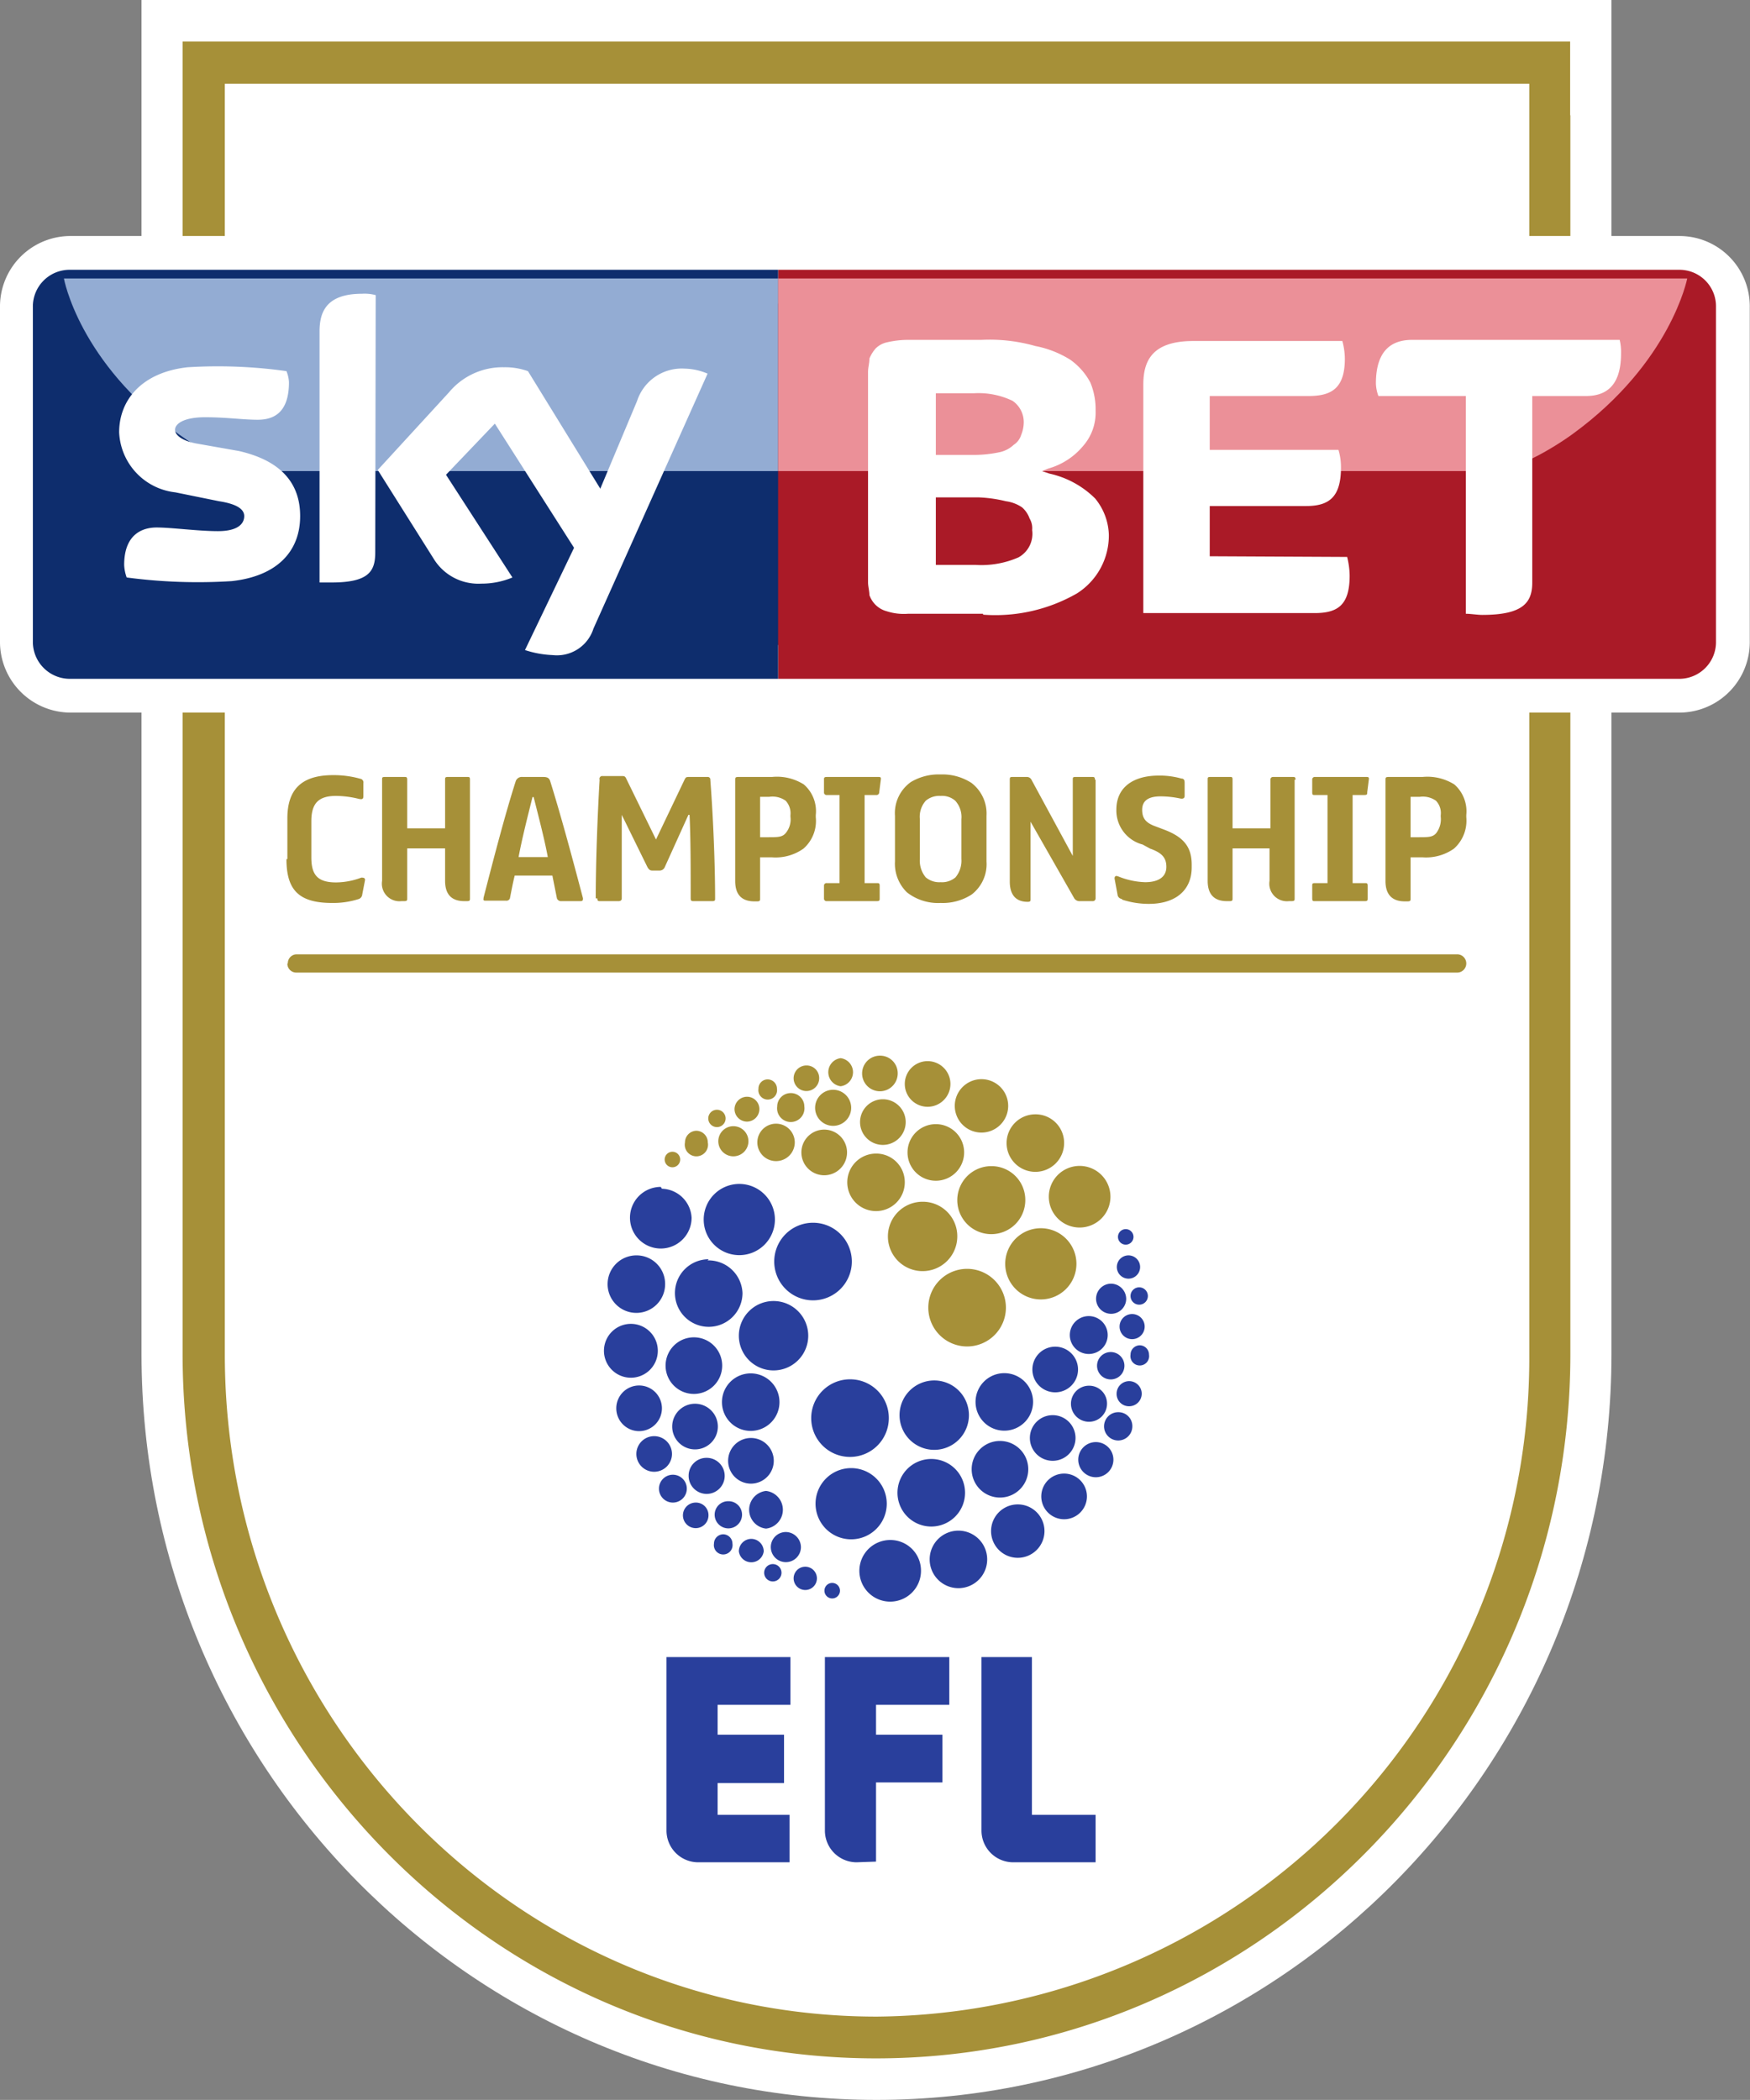 <svg id="svg17250" xmlns="http://www.w3.org/2000/svg" viewBox="0 0 76.67 92">
  <rect x="0" y="0" width="76.67" height="92" fill="#808080" stroke="none"/>
  <defs>
    <style>
      .cls-1 {
        fill: #fff;
      }

      .cls-2 {
        fill: #a69038;
      }

      .cls-3 {
        fill: #293f9c;
      }

      .cls-4, .cls-5 {
        fill: #aa1a27;
      }

      .cls-4 {
        stroke: #fff;
        stroke-miterlimit: 42.94;
        stroke-width: 2.96px;
      }

      .cls-4, .cls-5, .cls-7, .cls-8 {
        fill-rule: evenodd;
      }

      .cls-6 {
        fill: #0e2d6d;
      }

      .cls-7 {
        fill: #93acd3;
      }

      .cls-8 {
        fill: #eb9098;
      }
    </style>
  </defs>
  <g id="layer1">
    <g id="g24360">
      <g id="g24293">
        <path id="path10692" class="cls-1" d="M38.41,92C20.65,92,6.2,77.34,6.2,59.32c0-.22,0-46.28,0-54.27V0h64.4V5.05c0,7.93,0,54,0,54.27,0,18-14.45,32.68-32.21,32.68"/>
        <path id="path10696" class="cls-2" d="M38.41,88.35c-15.75,0-28.56-13-28.56-29,0-.58,0-48.07,0-55.68H67c0,7.61,0,55.1,0,55.68a28.84,28.84,0,0,1-28.57,29M68.79,5.05V1.82H8V5.05C8,13.1,8,59.1,8,59.32c0,17,13.63,30.86,30.38,30.86S68.8,76.33,68.8,59.32c0-.31,0-46.4,0-54.27"/>
        <path id="path10700" class="cls-2" d="M12.59,37.64V35.85c0-1.28.64-1.89,2-1.89a4.3,4.3,0,0,1,1.2.16.16.16,0,0,1,.13.19v.57c0,.13-.05.15-.2.12a4.24,4.24,0,0,0-1-.13c-.77,0-1.08.33-1.08,1.11v1.58c0,.78.28,1.1,1.09,1.1a3.21,3.21,0,0,0,1.1-.21c.07,0,.18,0,.16.12l-.12.62a.23.23,0,0,1-.16.2,3.65,3.65,0,0,1-1.16.17c-1.45,0-2-.56-2-1.92"/>
        <path id="path10704" class="cls-2" d="M20.59,34.16v5.2c0,.08,0,.12-.13.12h-.12c-.54,0-.84-.28-.84-.89V37.17H17.84v2.19c0,.08,0,.12-.13.12h-.12a.77.77,0,0,1-.85-.89V34.17c0-.11,0-.13.13-.13h.85c.08,0,.12,0,.12.12v2.13H19.5V34.16c0-.08,0-.12.11-.12h.86c.09,0,.12,0,.12.12"/>
        <path id="path10708" class="cls-2" d="M24,37.55c-.15-.81-.41-1.79-.62-2.63h-.05c-.21.84-.46,1.82-.61,2.63Zm-2.82,1.8c.48-1.86.95-3.67,1.41-5.11a.28.28,0,0,1,.3-.2h.91c.2,0,.27.06.31.2.45,1.44.94,3.25,1.43,5.11,0,.09,0,.13-.12.13h-.82a.19.19,0,0,1-.2-.12l-.2-1H22.55c-.08.32-.14.64-.21,1a.16.16,0,0,1-.17.1h-.86c-.12,0-.15,0-.12-.13"/>
        <path id="path10712" class="cls-2" d="M26.1,39.36c0-1.47.07-3.5.17-5.2A.12.12,0,0,1,26.4,34h.84c.1,0,.14,0,.19.1l1.31,2.68h0L30,34.14c.05-.09.07-.1.19-.1H31a.11.11,0,0,1,.12.12c.13,1.7.21,3.73.21,5.2,0,.08,0,.12-.13.12h-.8c-.09,0-.14,0-.14-.12,0-1.29,0-2.68-.05-3.66h-.05L29.12,38a.24.24,0,0,1-.21.14h-.34c-.1,0-.15-.06-.2-.14l-1.13-2.3h0c0,1,0,2.3,0,3.66,0,.08-.05.12-.14.12h-.8c-.09,0-.13,0-.13-.12"/>
        <path id="path10716" class="cls-2" d="M34.63,35.72a.81.81,0,0,0-.21-.64,1,1,0,0,0-.72-.17h-.4v1.77h.35c.43,0,.63,0,.78-.19a.93.93,0,0,0,.2-.71Zm1.11,0v.08a1.61,1.61,0,0,1-.54,1.38,2.1,2.1,0,0,1-1.38.38H33.3v1.81c0,.08,0,.12-.13.12h-.12c-.54,0-.84-.28-.84-.89V34.18c0-.11,0-.14.15-.14h1.46a2.2,2.2,0,0,1,1.4.33,1.55,1.55,0,0,1,.52,1.34"/>
        <path id="path10720" class="cls-2" d="M36.1,39.36v-.55a.11.11,0,0,1,.12-.12h.56V34.83h-.56a.11.11,0,0,1-.12-.12v-.55c0-.08,0-.12.13-.12h2.24c.09,0,.14,0,.12.12l-.07.55a.12.12,0,0,1-.14.12h-.5v3.86h.54c.08,0,.12,0,.12.12v.55c0,.08,0,.12-.13.12H36.22a.11.11,0,0,1-.12-.12"/>
        <path id="path10724" class="cls-2" d="M41.86,38.44a1.14,1.14,0,0,0,.26-.81V35.89a1.06,1.06,0,0,0-.27-.81.88.88,0,0,0-.64-.21.92.92,0,0,0-.65.21,1.06,1.06,0,0,0-.26.81v1.74a1.14,1.14,0,0,0,.26.81.92.92,0,0,0,.65.21.91.91,0,0,0,.65-.21m-2.12.66a1.75,1.75,0,0,1-.53-1.36v-2a1.67,1.67,0,0,1,.7-1.48,2.37,2.37,0,0,1,1.3-.33,2.34,2.34,0,0,1,1.35.37,1.69,1.69,0,0,1,.66,1.44v2a1.68,1.68,0,0,1-.65,1.45,2.33,2.33,0,0,1-1.36.37,2.21,2.21,0,0,1-1.47-.46"/>
        <path id="path10728" class="cls-2" d="M48,34.16v5.2a.12.12,0,0,1-.13.12h-.55a.27.27,0,0,1-.27-.15L45.15,36h0v3.39c0,.08,0,.12-.13.12h0c-.49,0-.78-.28-.78-.89V34.16c0-.08,0-.12.11-.12h.62a.23.23,0,0,1,.23.14L47,37.5h0V34.16c0-.09,0-.12.12-.12h.72c.09,0,.13,0,.13.12"/>
        <path id="path10732" class="cls-2" d="M49.13,39.38a.21.21,0,0,1-.17-.19l-.13-.7c0-.1.05-.14.17-.09a3.37,3.37,0,0,0,1.17.25c.61,0,.93-.25.93-.67v0c0-.38-.17-.61-.71-.8L50.06,37a1.54,1.54,0,0,1-1.15-1.53v0c0-1,.77-1.49,1.85-1.49a3.46,3.46,0,0,1,1,.13c.13,0,.14.1.14.2v.56c0,.11-.08.14-.21.11a4.16,4.16,0,0,0-.84-.09c-.48,0-.81.15-.81.59v0c0,.38.17.58.6.73l.37.14c.84.32,1.2.75,1.2,1.53V38c0,1-.7,1.6-1.88,1.6a3.75,3.75,0,0,1-1.15-.18"/>
        <path id="path10736" class="cls-2" d="M56.72,34.16v5.2c0,.08,0,.12-.14.12h-.11a.77.77,0,0,1-.85-.89V37.17H54v2.19c0,.08,0,.12-.13.12h-.12c-.54,0-.84-.28-.84-.89V34.17c0-.11,0-.13.12-.13h.86c.08,0,.11,0,.11.12v2.13h1.66V34.16a.11.11,0,0,1,.12-.12h.85c.09,0,.13,0,.13.12"/>
        <path id="path10740" class="cls-2" d="M57.49,39.36v-.55c0-.08,0-.12.11-.12h.56V34.83H57.6c-.08,0-.11,0-.11-.12v-.55a.11.11,0,0,1,.12-.12h2.24c.09,0,.14,0,.12.12l-.07.55c0,.09,0,.12-.14.12h-.5v3.86h.55c.07,0,.11,0,.11.12v.55c0,.08,0,.12-.13.12H57.6c-.07,0-.11,0-.11-.12"/>
        <path id="path10744" class="cls-2" d="M63.12,35.72a.78.78,0,0,0-.21-.64,1,1,0,0,0-.71-.17h-.4v1.77h.35c.43,0,.63,0,.78-.19a1,1,0,0,0,.19-.71Zm1.12,0v.08a1.64,1.64,0,0,1-.54,1.38,2.12,2.12,0,0,1-1.38.38H61.8v1.81c0,.08,0,.12-.14.12h-.12c-.53,0-.84-.28-.84-.89V34.18c0-.11,0-.14.15-.14h1.47a2.22,2.22,0,0,1,1.4.33,1.57,1.57,0,0,1,.52,1.34"/>
        <path id="path10748" class="cls-2" d="M12.59,42.21a.39.39,0,0,0,.39.4H63.84a.4.4,0,0,0,0-.8H13a.39.39,0,0,0-.39.4"/>
        <path id="path10752" class="cls-3" d="M48,81.59V79.51H45.21V72.6H43v7.6a1.39,1.39,0,0,0,1.39,1.39ZM29.2,80.2a1.39,1.39,0,0,0,1.39,1.39h4V79.51H31.44V78.12h2.91V76H31.44V74.69h3.19V72.6H29.2v7.6Zm8.33,1.39a1.39,1.39,0,0,1-1.39-1.39V72.6h5.45v2.09H38.38V76h2.91v2.09H38.38v3.47Z"/>
        <path id="path10756" class="cls-2" d="M42.37,55.59a1.7,1.7,0,1,0,1.7,1.7,1.7,1.7,0,0,0-1.7-1.7"/>
        <path id="path10760" class="cls-2" d="M40.42,52.65a1.52,1.52,0,1,0,1.52,1.51,1.51,1.51,0,0,0-1.52-1.51"/>
        <path id="path10764" class="cls-2" d="M43.44,51.09a1.49,1.49,0,1,0,1.48,1.48,1.48,1.48,0,0,0-1.48-1.48"/>
        <path id="path10768" class="cls-2" d="M38.38,50.54a1.26,1.26,0,1,0,1.26,1.25,1.25,1.25,0,0,0-1.26-1.25"/>
        <path id="path10772" class="cls-2" d="M36.11,49.49a1,1,0,1,0,1,1,1,1,0,0,0-1-1"/>
        <path id="path10776" class="cls-2" d="M34,49.23a.82.82,0,1,0,.82.82.82.82,0,0,0-.82-.82"/>
        <path id="path10780" class="cls-2" d="M36.59,47.75a.79.79,0,1,0,0,1.57.79.79,0,0,0,0-1.57"/>
        <path id="path10784" class="cls-2" d="M38.56,46.25a.78.78,0,1,0,.77.77.77.77,0,0,0-.77-.77"/>
        <path id="path10788" class="cls-2" d="M36.83,46.36a.62.62,0,0,0,0,1.23.62.62,0,0,0,0-1.23"/>
        <path id="path10792" class="cls-2" d="M35.34,46.68a.56.56,0,1,0,.55.56.55.55,0,0,0-.55-.56"/>
        <path id="path10796" class="cls-2" d="M34.64,47.89a.59.59,0,0,0-.59.59.6.6,0,1,0,1.19,0,.59.59,0,0,0-.6-.59"/>
        <path id="path10800" class="cls-2" d="M32.73,48.05a.55.55,0,0,0-.55.54.55.55,0,0,0,.55.55.55.55,0,0,0,.54-.55.54.54,0,0,0-.54-.54"/>
        <path id="path10804" class="cls-2" d="M33.63,47.29a.4.4,0,0,0-.4.41.41.41,0,1,0,.81,0,.41.41,0,0,0-.41-.41"/>
        <path id="path10808" class="cls-2" d="M31.41,48.62a.38.38,0,1,0,.38.37.38.38,0,0,0-.38-.37"/>
        <path id="path10812" class="cls-2" d="M32.13,49.34a.66.66,0,1,0,.66.66.66.66,0,0,0-.66-.66"/>
        <path id="path10816" class="cls-2" d="M30.52,49.54a.51.51,0,0,0-.51.51.51.51,0,1,0,1,0,.51.51,0,0,0-.51-.51"/>
        <path id="path10820" class="cls-2" d="M29.46,50.46a.34.34,0,1,0,.34.34.34.34,0,0,0-.34-.34"/>
        <path id="path10824" class="cls-2" d="M41,49.25a1.24,1.24,0,1,0,1.24,1.23A1.24,1.24,0,0,0,41,49.25"/>
        <path id="path10828" class="cls-2" d="M45.6,53.81a1.56,1.56,0,1,0,1.56,1.56,1.56,1.56,0,0,0-1.56-1.56"/>
        <path id="path10832" class="cls-2" d="M47.3,51.08a1.35,1.35,0,1,0,1.35,1.35,1.35,1.35,0,0,0-1.35-1.35"/>
        <path id="path10836" class="cls-2" d="M45.36,48.82a1.26,1.26,0,1,0,1.26,1.25,1.25,1.25,0,0,0-1.26-1.25"/>
        <path id="path10840" class="cls-2" d="M43,47.28a1.17,1.17,0,1,0,1.17,1.17A1.17,1.17,0,0,0,43,47.28"/>
        <path id="path10844" class="cls-2" d="M40.64,46.49a1,1,0,1,0,1,1,1,1,0,0,0-1-1"/>
        <path id="path10848" class="cls-2" d="M38.68,48.16a1,1,0,1,0,1,1,1,1,0,0,0-1-1"/>
        <path id="path10852" class="cls-3" d="M38.94,62.13a1.7,1.7,0,1,1-1.69-1.7,1.69,1.69,0,0,1,1.69,1.7"/>
        <path id="path10856" class="cls-3" d="M40.93,60.48A1.52,1.52,0,1,0,42.45,62a1.52,1.52,0,0,0-1.52-1.52"/>
        <path id="path10860" class="cls-3" d="M40.8,63.92a1.48,1.48,0,1,0,1.48,1.48,1.48,1.48,0,0,0-1.48-1.48"/>
        <path id="path10864" class="cls-3" d="M44,60.16a1.26,1.26,0,1,0,1.26,1.26A1.26,1.26,0,0,0,44,60.16"/>
        <path id="path10868" class="cls-3" d="M46.23,59a1,1,0,1,0,1,1,1,1,0,0,0-1-1"/>
        <path id="path10872" class="cls-3" d="M47.71,57.66a.83.83,0,1,0,.82.83.83.83,0,0,0-.82-.83"/>
        <path id="path10876" class="cls-3" d="M47.72,60.71a.79.79,0,1,0,.78.78.78.78,0,0,0-.78-.78"/>
        <path id="path10880" class="cls-3" d="M48,63.18a.77.77,0,1,0,.78.77.77.77,0,0,0-.78-.77"/>
        <path id="path10884" class="cls-3" d="M49,61.87a.62.62,0,1,0,.61.62.61.61,0,0,0-.61-.62"/>
        <path id="path10888" class="cls-3" d="M49.47,60.51a.55.55,0,0,0-.55.55.54.54,0,0,0,.55.55.55.55,0,0,0,.55-.55.55.55,0,0,0-.55-.55"/>
        <path id="path10892" class="cls-3" d="M48.74,59.24a.6.6,0,1,0,0,1.19.6.6,0,0,0,0-1.19"/>
        <path id="path10896" class="cls-3" d="M49.6,57.57a.55.55,0,0,0,0,1.1.55.55,0,0,0,0-1.1"/>
        <path id="path10900" class="cls-3" d="M49.94,58.94a.41.41,0,0,0-.41.41.41.41,0,1,0,.81,0,.41.41,0,0,0-.4-.41"/>
        <path id="path10904" class="cls-3" d="M49.91,56.4a.38.38,0,0,0,0,.76.38.38,0,0,0,0-.76"/>
        <path id="path10908" class="cls-3" d="M48.68,56.24a.66.66,0,1,0,.66.66.67.67,0,0,0-.66-.66"/>
        <path id="path10912" class="cls-3" d="M49.44,55a.51.51,0,1,0,.51.51.51.51,0,0,0-.51-.51"/>
        <path id="path10916" class="cls-3" d="M49.32,53.85a.34.34,0,1,0,.34.34.34.34,0,0,0-.34-.34"/>
        <path id="path10920" class="cls-3" d="M43.81,63.13a1.24,1.24,0,1,0,1.24,1.24,1.24,1.24,0,0,0-1.24-1.24"/>
        <path id="path10924" class="cls-3" d="M37.29,64.32a1.56,1.56,0,1,0,1.56,1.56,1.56,1.56,0,0,0-1.56-1.56"/>
        <path id="path10928" class="cls-3" d="M39,67.47a1.35,1.35,0,1,0,1.35,1.35A1.34,1.34,0,0,0,39,67.47"/>
        <path id="path10932" class="cls-3" d="M42,67.06a1.26,1.26,0,1,0,1.25,1.26A1.26,1.26,0,0,0,42,67.06"/>
        <path id="path10936" class="cls-3" d="M44.59,65.91a1.17,1.17,0,1,0,1.17,1.17,1.17,1.17,0,0,0-1.17-1.17"/>
        <path id="path10940" class="cls-3" d="M46.62,64.56a1,1,0,1,0,1,1,1,1,0,0,0-1-1"/>
        <path id="path10944" class="cls-3" d="M46.12,62a1,1,0,1,0,1,1,1,1,0,0,0-1-1"/>
        <path id="path10948" class="cls-3" d="M30.45,61.5a1,1,0,1,0,1,1,1,1,0,0,0-1-1M28,60.7a1,1,0,1,0,1,1,1,1,0,0,0-1-1M27.65,58a1.18,1.18,0,1,0,1.17,1.17A1.18,1.18,0,0,0,27.65,58M27.88,55a1.26,1.26,0,1,0,1.26,1.25A1.25,1.25,0,0,0,27.88,55m1.07-3a1.35,1.35,0,1,0,1.35,1.35A1.34,1.34,0,0,0,29,52.08m3.4-.21a1.56,1.56,0,1,0,1.55,1.56,1.56,1.56,0,0,0-1.55-1.56m-2,6.72a1.24,1.24,0,1,0,1.24,1.24,1.24,1.24,0,0,0-1.24-1.24m6.06,10.76a.34.34,0,1,0,0,.68.34.34,0,0,0,0-.68m-1.18-.71a.51.51,0,1,0,.51.51.51.51,0,0,0-.51-.51m-.85-1.52a.66.66,0,1,0,.66.66.67.67,0,0,0-.66-.66m-.51,1.41a.38.38,0,1,0,0,.75.38.38,0,0,0,0-.75m-2.24-1.31a.41.41,0,0,0-.4.41.41.41,0,1,0,.81,0,.41.41,0,0,0-.41-.41m1.23.2a.55.55,0,0,0-.54.55.55.55,0,0,0,1.09,0,.55.55,0,0,0-.55-.55m-1-1.65a.59.59,0,0,0-.6.59.6.6,0,1,0,1.2,0,.59.59,0,0,0-.6-.59m-1.43.06a.56.56,0,1,0,.56.55.55.55,0,0,0-.56-.55m-1-1.22a.61.61,0,1,0,.61.61.61.61,0,0,0-.61-.61m-.81-1.69a.78.78,0,1,0,.77.77.78.78,0,0,0-.77-.77m2.28.95a.78.78,0,0,0-.78.78.79.79,0,1,0,.78-.78m2.61,1.45a.83.83,0,0,0,0,1.65.83.83,0,0,0,0-1.65M32.9,63a1,1,0,1,0,1,1,1,1,0,0,0-1-1m0-2.83a1.26,1.26,0,1,0,1.25,1.26,1.26,1.26,0,0,0-1.25-1.26m-1.85-5a1.48,1.48,0,1,0,1.48,1.48A1.49,1.49,0,0,0,31,55.22M33.89,57a1.52,1.52,0,1,0,1.52,1.52A1.52,1.52,0,0,0,33.89,57m1.73-3.43a1.7,1.7,0,1,0,1.7,1.7,1.7,1.7,0,0,0-1.7-1.7"/>
      </g>
      <g id="g24282">
        <path id="path24168" class="cls-4" d="M73.59,29.74a1.61,1.61,0,0,0,1.59-1.65V13.46a1.6,1.6,0,0,0-1.59-1.64H3.13a1.61,1.61,0,0,0-1.65,1.64V28.09a1.62,1.62,0,0,0,1.65,1.65H73.59Z"/>
        <path id="path24192" class="cls-5" d="M34.09,29.74h39.5a1.61,1.61,0,0,0,1.59-1.65V13.46a1.6,1.6,0,0,0-1.59-1.64H34.09"/>
        <path id="path24194" class="cls-6" d="M34.09,11.82h-31a1.61,1.61,0,0,0-1.65,1.64V28.09a1.62,1.62,0,0,0,1.65,1.65h31"/>
        <path id="path24196" class="cls-7" d="M34.09,12.2H2.8s.65,3.67,5,6.8c0,0,2.19,1.64,3.62,1.64H34.09Z"/>
        <path id="path24198" class="cls-8" d="M34.09,12.2H73.92s-.71,3.67-5,6.8c0,0-2.2,1.64-3.67,1.64H34.09Z"/>
        <path id="path24200" class="cls-1" d="M23,28.48a4.41,4.41,0,0,0,1.2.22A1.68,1.68,0,0,0,26,27.54l5-11.17a2.68,2.68,0,0,0-1-.22,2.06,2.06,0,0,0-2.09,1.42L26.3,21.41l-3.17-5.15a3,3,0,0,0-1.05-.17,3.05,3.05,0,0,0-2.41,1.1l-3.12,3.4L19,24.48a2.29,2.29,0,0,0,2.08,1.09,3.49,3.49,0,0,0,1.37-.27l-2.91-4.5,2.14-2.24L25.15,24,23,28.48ZM16.44,24.2c0,.82-.27,1.32-1.92,1.32H14v-11c0-.82.27-1.65,1.86-1.65a1.85,1.85,0,0,1,.6.06Zm-3.29-1.59c0,1.54-1,2.63-3,2.85a23.67,23.67,0,0,1-4.6-.16,1.85,1.85,0,0,1-.11-.55c0-1.31.76-1.64,1.42-1.64s1.81.16,2.69.16,1.15-.33,1.15-.66-.39-.54-1.1-.65l-1.92-.39a2.77,2.77,0,0,1-2.46-2.63c0-1.42,1-2.63,3-2.85a21.56,21.56,0,0,1,4.33.17,1.45,1.45,0,0,1,.11.49c0,1.37-.71,1.64-1.37,1.64s-1.37-.11-2.3-.11-1.32.28-1.32.55.39.5.93.6l1.87.33c1.92.44,2.68,1.48,2.68,2.85Z"/>
        <path id="path24202" class="cls-1" d="M43.07,26.89H39.78a2.43,2.43,0,0,1-.93-.11,1.09,1.09,0,0,1-.49-.28,1.12,1.12,0,0,1-.27-.43c0-.17-.06-.39-.06-.55V16.31c0-.22.06-.38.06-.6a1.58,1.58,0,0,1,.27-.44,1,1,0,0,1,.49-.27,4.09,4.09,0,0,1,.93-.11H43a7.33,7.33,0,0,1,2.36.27,4.48,4.48,0,0,1,1.53.6,2.88,2.88,0,0,1,.88,1A3.06,3.06,0,0,1,48,18a2.21,2.21,0,0,1-.54,1.53,3.06,3.06,0,0,1-1.54,1l-.27.11.33.11a4.08,4.08,0,0,1,2,1.09,2.62,2.62,0,0,1,.6,1.59A3,3,0,0,1,47.18,26a7.19,7.19,0,0,1-4.11.93M41,24.75h1.75a4.06,4.06,0,0,0,1.87-.33,1.18,1.18,0,0,0,.6-1.2.83.83,0,0,0-.11-.5,1.18,1.18,0,0,0-.33-.49,1.64,1.64,0,0,0-.71-.27,6,6,0,0,0-1.21-.17H41v3Zm0-4.82h1.75a5.33,5.33,0,0,0,1-.11,1.29,1.29,0,0,0,.66-.33.79.79,0,0,0,.33-.44,1.45,1.45,0,0,0,.11-.49,1.13,1.13,0,0,0-.49-1,3.45,3.45,0,0,0-1.7-.33H41v2.74Z"/>
        <path id="path24204" class="cls-1" d="M53,24.37v-2.2h4.22c1,0,1.53-.38,1.53-1.69a2.63,2.63,0,0,0-.11-.77H53V17.35h4.33c1,0,1.59-.33,1.59-1.64a3.08,3.08,0,0,0-.11-.77H52.28c-1.86,0-2.19.93-2.19,1.92v10h7.5c1,0,1.54-.33,1.54-1.64a3.54,3.54,0,0,0-.11-.82Z"/>
        <path id="path24206" class="cls-1" d="M67.13,17.35h2.35c.77,0,1.54-.33,1.54-1.86a2.25,2.25,0,0,0-.06-.6H61.87c-.77,0-1.59.33-1.59,1.91a1.74,1.74,0,0,0,.11.55h3.83v9.54c.22,0,.5.05.72.05,1.8,0,2.19-.55,2.19-1.42V17.35Z"/>
      </g>
    </g>
  </g>
</svg>
